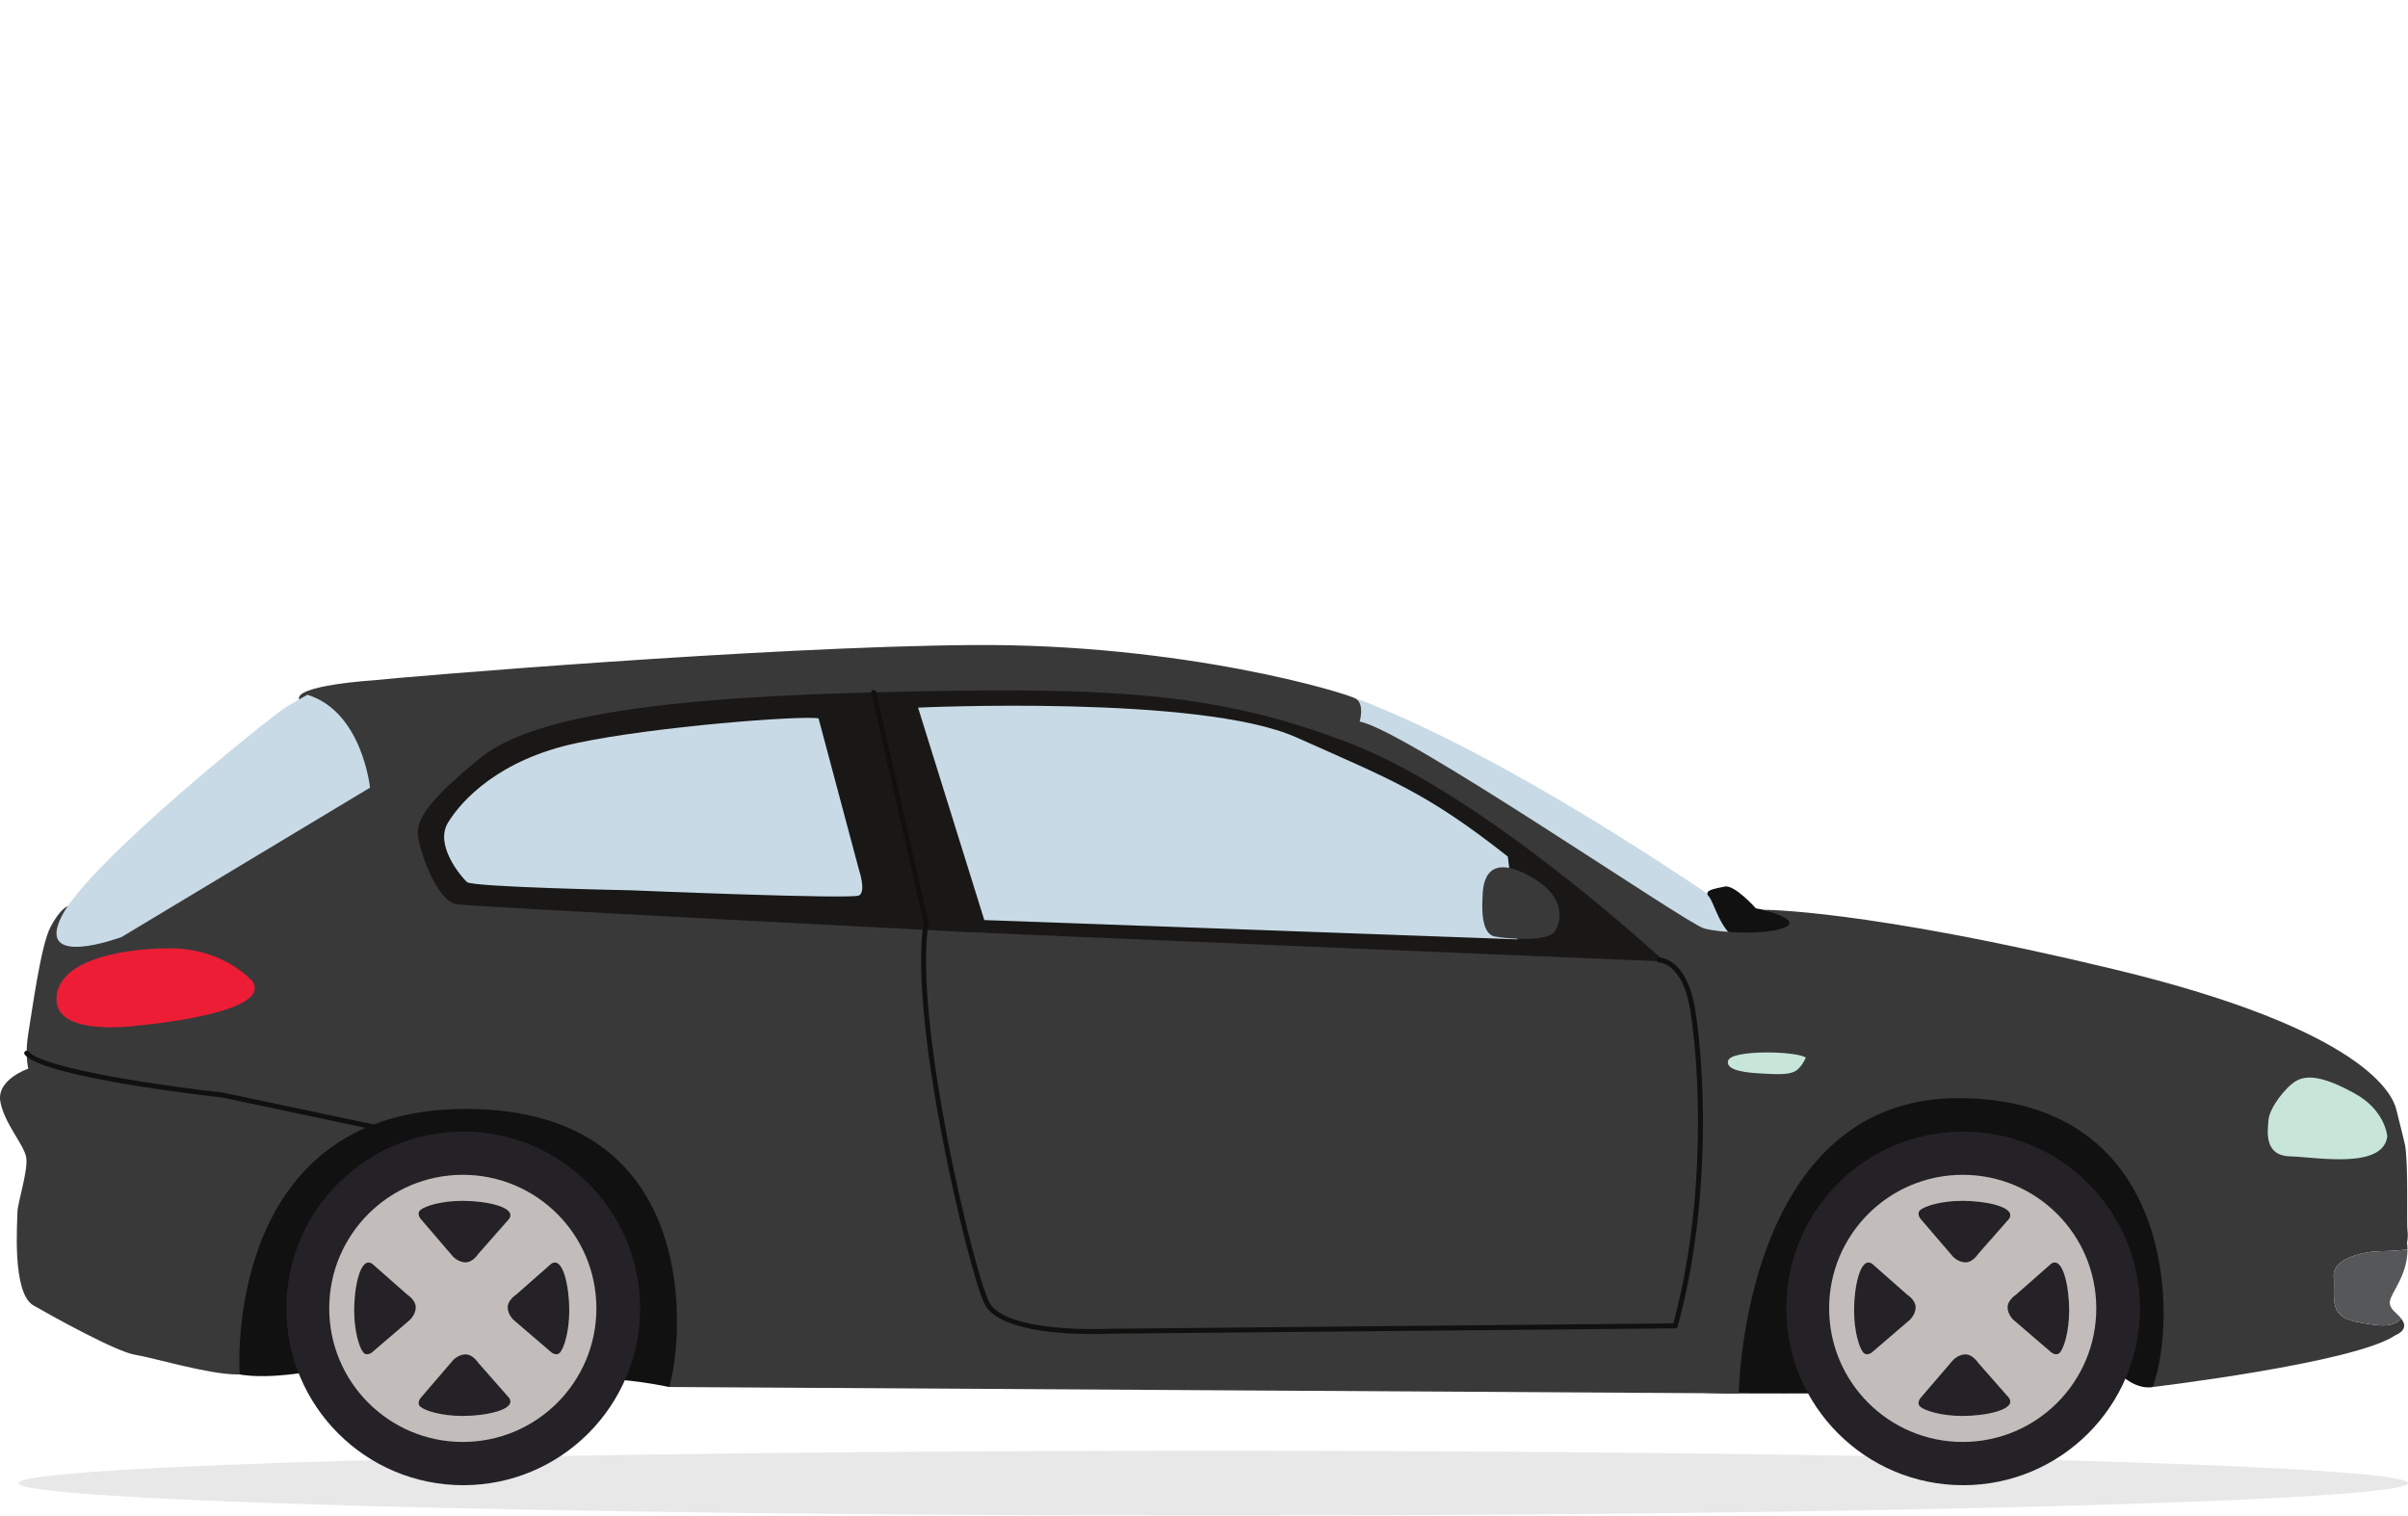 <svg width="170" height="107" viewBox="0 0 170 107" fill="none" xmlns="http://www.w3.org/2000/svg">
<path d="M170 104.711C170 105.975 132.238 107 85.654 107C39.071 107 1.308 105.975 1.308 104.711C1.308 103.448 39.071 102.423 85.654 102.423C132.238 102.423 170 103.448 170 104.711Z" fill="#E8E8E8"/>
<path d="M94.49 48.892C94.49 48.892 103.364 51.34 122.059 64.126L123.009 69.166L105.08 67.411C105.08 67.411 91.789 53.28 91.789 53.062C91.789 52.844 94.49 48.892 94.49 48.892Z" fill="#C8DAE5"/>
<path d="M126.624 64.674L123.959 64.127C123.959 64.127 122.461 62.446 121.768 62.593C121.074 62.74 120.234 62.849 120.636 63.286C121.037 63.724 121.439 65.805 122.827 66.427C124.214 67.049 127.537 66.536 126.624 64.674Z" fill="#121111"/>
<path d="M155.281 94.013L151.98 97.925C151.98 97.925 150.873 98.21 149.626 96.963C148.378 95.713 128.335 98.378 128.335 98.378C128.335 98.378 124.176 98.387 121.681 98.372C119.186 98.357 56.896 95.615 56.896 95.615L47.24 97.925C47.24 97.925 43.779 97.177 42.105 97.459C40.43 97.741 21.633 96.877 21.633 96.877C21.633 96.877 16.227 97.842 15.396 96.197C14.564 94.549 8.331 73.176 25.004 72.845C41.677 72.511 117.506 85.317 117.506 85.317L137.401 73.592L154.699 78.962L155.281 94.013Z" fill="#121111"/>
<path d="M0.026 77.784C-0.266 76.215 1.998 75.446 1.998 75.446C1.998 75.446 1.742 74.461 1.998 72.963C2.253 71.465 2.874 66.757 3.568 65.442C4.262 64.128 4.783 63.98 4.783 63.98L4.918 64.784C6.284 64.089 11.805 63.324 12.864 63.143C13.923 62.959 15.363 61.861 18.648 58.393C21.935 54.925 23.323 51.092 23.323 51.092L21.132 49.413C20.657 48.389 26.427 48.024 26.427 48.024C28.435 47.805 53.849 45.651 68.711 45.541C83.573 45.431 95.112 48.938 95.732 49.339C96.353 49.739 95.988 50.944 95.988 50.944C99.129 51.492 119.066 65.223 120.307 65.549C121.549 65.878 124.726 66.027 126.004 65.478C127.282 64.929 124.47 64.235 124.47 64.235C124.47 64.235 131.517 64.164 149.264 68.436C167.01 72.708 168.909 77.309 169.165 78.294C169.42 79.279 169.785 80.813 169.785 80.813C170.041 82.127 169.894 86.4 169.962 86.874C170.03 87.352 169.93 87.714 169.93 87.714C169.951 87.888 169.96 88.059 169.961 88.224C169.411 88.276 168.652 88.334 168.092 88.334C167.105 88.334 164.639 88.757 164.757 90.145C164.874 91.528 164.31 92.916 166.307 93.313C168.047 93.662 168.93 93.743 169.517 93.087C169.575 93.165 169.627 93.245 169.67 93.336C169.962 93.956 169.117 94.266 169.117 94.266C166.269 96.226 151.98 97.924 151.98 97.924C153.71 93.271 153.755 77.636 138.382 77.529C123.009 77.419 122.754 98.376 122.754 98.376L47.24 97.924C48.153 95.134 50.015 78.252 32.817 78.291C15.618 78.327 16.918 97.036 16.918 97.036H16.714C14.742 97.036 10.835 95.861 9.52 95.645C8.205 95.425 3.896 93.045 2.363 92.167C0.829 91.292 1.231 86.254 1.231 85.599C1.231 84.94 1.998 82.641 1.852 81.727C1.706 80.813 0.318 79.354 0.026 77.784Z" fill="#39393A"/>
<path d="M166.307 93.312C164.31 92.915 164.874 91.526 164.757 90.144C164.639 88.758 167.105 88.334 168.092 88.334C168.653 88.334 169.411 88.275 169.961 88.222C169.965 90.055 168.791 91.271 168.724 91.876C168.661 92.437 169.182 92.651 169.517 93.087C168.93 93.742 168.047 93.662 166.307 93.312Z" fill="#565759"/>
<path d="M21.702 49.052C21.702 49.052 21.086 49.379 20.144 49.959C19.202 50.536 6.376 60.789 4.383 64.631C2.39 68.473 8.586 66.154 8.586 66.154L26.122 55.61C26.122 55.61 25.578 50.248 21.702 49.052Z" fill="#C8DAE5"/>
<path d="M117.506 67.883C117.506 67.883 104.942 56.196 95.348 52.494C85.754 48.792 78.303 48.455 61.258 48.892C44.213 49.328 36.908 51.03 33.84 53.563C30.772 56.096 29.311 57.676 29.506 59.028C29.701 60.383 30.918 63.645 32.233 63.84C33.548 64.036 67.2 65.741 67.881 65.789C68.563 65.837 117.506 67.883 117.506 67.883Z" fill="#191817"/>
<path d="M106.452 60.477L107.133 66.321L69.489 64.958L64.813 49.958C64.813 49.958 84.732 49.035 91.5 52.052C98.27 55.074 100.705 55.949 106.452 60.477Z" fill="#C8DAE5"/>
<path d="M57.788 50.718L60.651 61.445C60.651 61.445 61.158 62.929 60.651 63.22C60.143 63.508 44.528 62.855 44.528 62.855C44.528 62.855 33.368 62.638 32.97 62.276C32.571 61.915 30.651 59.673 31.629 58.077C32.607 56.478 35.252 53.616 40.723 52.458C46.194 51.297 56.556 50.501 57.788 50.718Z" fill="#C8DAE5"/>
<path d="M77.111 94.189C77.755 94.189 78.19 94.166 78.261 94.163L118.403 93.781L118.438 93.653C120.898 84.677 120.308 75.005 119.653 71.147C119.062 67.665 117.22 67.601 117.142 67.601C117.045 67.598 116.966 67.678 116.964 67.774C116.963 67.871 117.04 67.951 117.136 67.954C117.205 67.954 118.77 68.037 119.307 71.205C119.955 75.021 120.538 84.552 118.135 93.432L78.25 93.814C78.169 93.817 70.891 94.163 69.807 91.875C68.67 89.475 64.469 71.975 65.553 65.149L65.558 65.117L65.55 65.085L61.855 48.84C61.833 48.747 61.739 48.69 61.645 48.712C61.551 48.731 61.492 48.828 61.513 48.917L65.202 65.13C64.128 72.03 68.347 89.609 69.491 92.026C70.404 93.951 74.941 94.189 77.111 94.189Z" fill="#11100F"/>
<path d="M168.538 80.232C168.538 80.232 168.411 78.412 166.283 77.226C164.052 75.981 162.854 75.863 162.079 76.331C161.304 76.8 160.224 78.236 160.153 79.058C160.083 79.879 159.824 81.592 161.68 81.641C163.535 81.689 168.233 82.581 168.538 80.232Z" fill="#C7E6D9"/>
<path d="M17.833 69.295C17.833 69.295 15.817 66.919 11.917 66.953C8.017 66.984 3.924 67.984 3.988 70.608C4.051 73.228 9.689 72.41 9.689 72.41C9.689 72.41 19.291 71.605 17.833 69.295Z" fill="#ED1D35"/>
<path d="M27.003 79.875C27.084 79.875 27.156 79.82 27.174 79.735C27.194 79.64 27.133 79.548 27.039 79.527L15.731 77.14C12.266 76.761 3.085 75.503 2.018 74.242C1.956 74.166 1.846 74.157 1.772 74.221C1.698 74.282 1.689 74.392 1.751 74.465C3.125 76.096 15.164 77.43 15.676 77.485L26.966 79.872L27.003 79.875Z" fill="#11100F"/>
<path d="M109.84 65.628C109.84 65.628 111.14 63.544 107.917 61.811C104.694 60.078 104.694 62.731 104.667 63.299C104.64 63.87 104.504 65.927 105.533 66.118C106.563 66.306 109.586 66.526 109.84 65.628Z" fill="#39393A"/>
<path d="M127.485 74.668C127.485 74.668 127.19 75.403 126.7 75.648C126.209 75.895 125.424 75.846 124.442 75.797C123.46 75.745 121.742 75.623 122.013 74.863C122.282 74.103 126.822 74.2 127.485 74.668Z" fill="#C7E6D9"/>
<path d="M20.22 92.376C20.22 99.271 25.809 104.857 32.704 104.857C39.598 104.857 45.187 99.271 45.187 92.376C45.187 85.48 39.598 79.891 32.704 79.891C25.809 79.891 20.22 85.48 20.22 92.376Z" fill="#242227"/>
<path d="M42.104 92.372C42.104 97.582 37.882 101.804 32.673 101.804C27.465 101.804 23.243 97.582 23.243 92.372C23.243 87.166 27.465 82.943 32.673 82.943C37.882 82.943 42.104 87.166 42.104 92.372Z" fill="#C2BDBA"/>
<path d="M35.946 86.051L33.764 88.53C33.764 88.53 33.386 89.125 32.87 89.125C32.354 89.125 31.977 88.71 31.977 88.71L29.696 86.051C29.696 86.051 29.378 85.674 29.696 85.414C30.013 85.157 31.127 84.781 32.673 84.781C34.22 84.781 36.502 85.196 35.946 86.051Z" fill="#242227"/>
<path d="M35.947 98.698L33.765 96.218C33.765 96.218 33.387 95.622 32.871 95.622C32.355 95.622 31.978 96.04 31.978 96.04L29.697 98.698C29.697 98.698 29.379 99.072 29.697 99.332C30.014 99.589 31.128 99.969 32.673 99.969C34.22 99.969 36.502 99.548 35.947 98.698Z" fill="#242227"/>
<path d="M26.274 89.221L28.754 91.405C28.754 91.405 29.35 91.782 29.35 92.297C29.35 92.813 28.933 93.19 28.933 93.19L26.274 95.472C26.274 95.472 25.897 95.789 25.639 95.472C25.381 95.155 25.004 94.04 25.004 92.493C25.004 90.946 25.421 88.667 26.274 89.221Z" fill="#242227"/>
<path d="M38.919 89.221L36.438 91.405C36.438 91.405 35.843 91.782 35.843 92.297C35.843 92.813 36.26 93.19 36.26 93.19L38.919 95.472C38.919 95.472 39.296 95.789 39.554 95.472C39.812 95.155 40.189 94.04 40.189 92.493C40.189 90.946 39.772 88.667 38.919 89.221Z" fill="#242227"/>
<path d="M126.11 92.376C126.11 99.271 131.699 104.857 138.594 104.857C145.488 104.857 151.077 99.271 151.077 92.376C151.077 85.48 145.488 79.891 138.594 79.891C131.699 79.891 126.11 85.48 126.11 92.376Z" fill="#242227"/>
<path d="M147.994 92.372C147.994 97.582 143.772 101.804 138.563 101.804C133.355 101.804 129.133 97.582 129.133 92.372C129.133 87.166 133.355 82.943 138.563 82.943C143.772 82.943 147.994 87.166 147.994 92.372Z" fill="#C2BDBA"/>
<path d="M141.836 86.051L139.654 88.53C139.654 88.53 139.277 89.125 138.761 89.125C138.245 89.125 137.868 88.71 137.868 88.71L135.586 86.051C135.586 86.051 135.269 85.674 135.586 85.414C135.903 85.157 137.017 84.781 138.563 84.781C140.11 84.781 142.392 85.196 141.836 86.051Z" fill="#242227"/>
<path d="M141.836 98.698L139.655 96.218C139.655 96.218 139.277 95.622 138.761 95.622C138.245 95.622 137.868 96.04 137.868 96.04L135.587 98.698C135.587 98.698 135.269 99.072 135.587 99.332C135.904 99.589 137.018 99.969 138.563 99.969C140.11 99.969 142.392 99.548 141.836 98.698Z" fill="#242227"/>
<path d="M132.164 89.221L134.643 91.405C134.643 91.405 135.239 91.782 135.239 92.297C135.239 92.813 134.822 93.19 134.822 93.19L132.164 95.472C132.164 95.472 131.786 95.789 131.529 95.472C131.271 95.155 130.894 94.04 130.894 92.493C130.894 90.946 131.31 88.667 132.164 89.221Z" fill="#242227"/>
<path d="M144.808 89.221L142.328 91.405C142.328 91.405 141.733 91.782 141.733 92.297C141.733 92.813 142.15 93.19 142.15 93.19L144.808 95.472C144.808 95.472 145.186 95.789 145.444 95.472C145.702 95.155 146.079 94.04 146.079 92.493C146.079 90.946 145.662 88.667 144.808 89.221Z" fill="#242227"/>
</svg>
